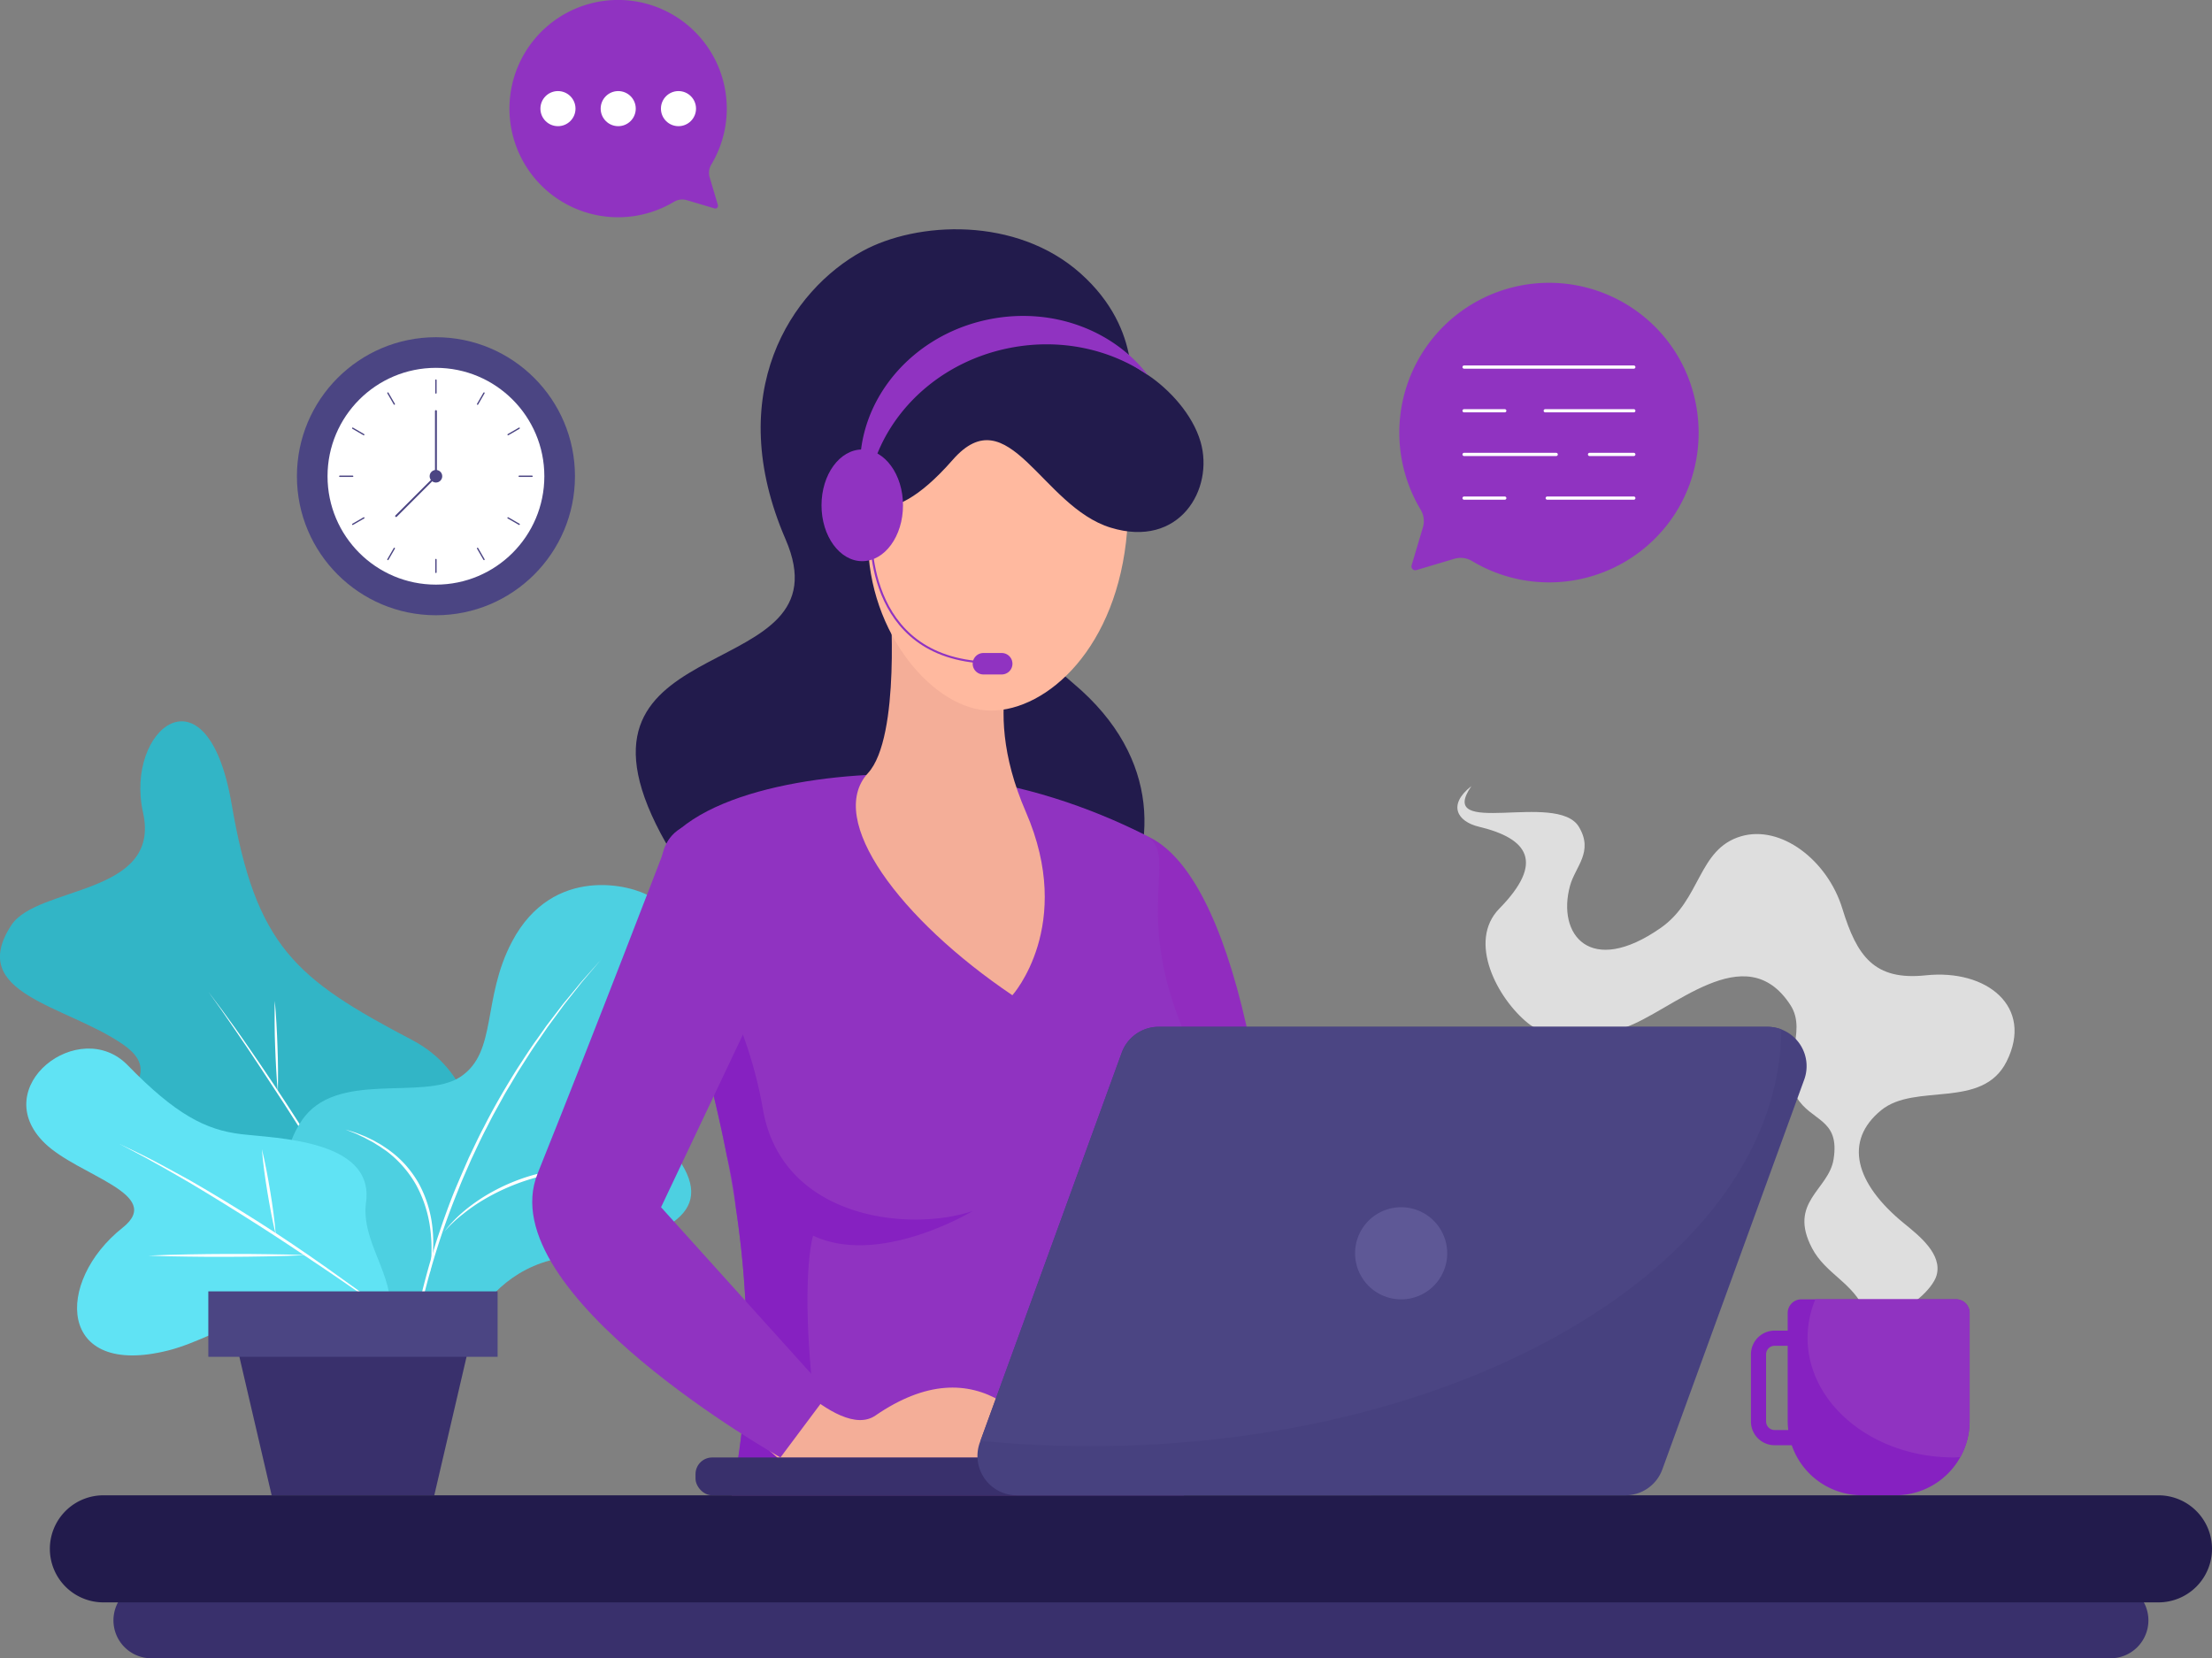 <svg xmlns="http://www.w3.org/2000/svg" viewBox="0 0 1148.62 861.16"><rect x="0" y="0" width="1148.62" height="861.16" fill="#808080" stroke="none"/><defs><style>.cls-1{fill:#32b5c6;}.cls-2{fill:#fff;}.cls-3{fill:#4dd0e1;}.cls-4{fill:#60e3f4;}.cls-5{fill:#39306c;}.cls-6{fill:#4b4583;}.cls-7{opacity:0.74;}.cls-8{fill:#8621c1;}.cls-9{fill:#9033c1;}.cls-10{fill:#221b4c;}.cls-11,.cls-12,.cls-13,.cls-17{fill:none;}.cls-11,.cls-12{stroke:#4b4583;}.cls-11,.cls-12,.cls-13{stroke-linecap:round;stroke-linejoin:round;}.cls-11{stroke-width:0.98px;}.cls-12{stroke-width:0.68px;}.cls-13{stroke:#fff;stroke-width:1.67px;}.cls-14{fill:#912cbf;}.cls-15{fill:#f4ae98;}.cls-16{fill:#ffb99f;}.cls-17{stroke:#9033c1;stroke-miterlimit:10;stroke-width:1.05px;}.cls-18{fill:#47417f;}.cls-19{fill:#5e5896;}</style></defs><title>Asset 2</title><g id="Layer_2" data-name="Layer 2"><g id="Layer_1-2" data-name="Layer 1"><path class="cls-1" d="M206.7,672.18c32.49-5.73,67.67-100.45,7.15-132.19s-80.93-48.56-93.58-122.48-55.68-38.83-46,4.43-54.92,37.89-68.4,58.53c-23.36,35.76,28.31,41.47,57.9,61.83S40.57,576.58,61.57,611,151.28,681.94,206.7,672.18Z"/><path class="cls-2" d="M210,671.28c-8.65-12.91-16.75-26.16-25.08-39.27S168.4,605.72,160,592.66l-12.57-19.61-12.76-19.48c-4.25-6.5-8.61-12.92-13-19.33l-6.6-9.6-6.77-9.47,7,9.31,6.84,9.43c2.27,3.15,4.44,6.37,6.67,9.55s4.41,6.39,6.59,9.61c8.73,12.85,17.18,25.89,25.57,39s16.59,26.26,24.71,39.5l12.14,19.89,6,10C205.9,664.7,207.85,668.06,210,671.28Z"/><path class="cls-2" d="M176.47,617.59c-3.33-.64-6.64-1.35-10-2l-9.94-2.14c-6.63-1.44-13.22-3-19.84-4.47s-13.19-3.11-19.77-4.73l-9.86-2.46c-3.28-.86-6.57-1.69-9.84-2.58,3.33.63,6.65,1.35,10,2l9.94,2.14c6.62,1.44,13.22,3,19.83,4.46s13.19,3.11,19.77,4.74l9.87,2.46C169.91,615.87,173.2,616.69,176.47,617.59Z"/><path class="cls-2" d="M144.28,567.22c-.2-2-.33-4-.49-5.92l-.37-5.93c-.24-4-.39-7.9-.55-11.86s-.24-7.9-.27-11.86l0-5.94c0-2,0-4,.09-5.94.2,2,.33,4,.49,5.92l.37,5.93c.24,4,.39,7.9.54,11.85s.24,7.91.27,11.87l0,5.94C144.33,563.26,144.34,565.24,144.28,567.22Z"/><path class="cls-3" d="M196.55,719.67s18.23-35.6-12.9-58.41-44.91-52.14-27.15-79.09,63.36-10.15,82.63-23,11-40.46,26.8-70.28c21.18-40,62.18-29.41,71.78-23.24s26.59,25,4.34,61.28-5.85,49,11.86,77.42-13.33,39.52-63.71,49.13S231.11,725,231.11,725l-34.56-5.28"/><path class="cls-2" d="M209.36,755.44c-.85-23.58,2-47.18,6.63-70.3,2.32-11.57,5.29-23,8.69-34.31.89-2.81,1.71-5.65,2.65-8.45l2.84-8.38c2-5.55,4-11.11,6.28-16.56s4.64-10.86,7-16.26c2.58-5.31,5-10.7,7.8-15.9,5.33-10.53,11.29-20.74,17.57-30.72,3.26-4.92,6.38-9.93,9.86-14.7l5.11-7.23,5.34-7,2.69-3.51c.89-1.17,1.86-2.28,2.79-3.43l5.62-6.83c1.83-2.3,3.86-4.45,5.79-6.67l5.86-6.62-5.71,6.74c-1.88,2.27-3.86,4.45-5.64,6.8L295.07,519c-.9,1.17-1.85,2.3-2.71,3.49l-2.61,3.56-5.24,7.11-5,7.27c-3.41,4.8-6.46,9.83-9.65,14.78-1.59,2.47-3,5-4.54,7.56s-3.06,5-4.44,7.62l-4.28,7.72c-1.42,2.57-2.7,5.22-4.06,7.83-2.76,5.2-5.16,10.57-7.7,15.87-2.34,5.4-4.79,10.74-6.92,16.23a397.85,397.85,0,0,0-20.73,67.35q-3.72,17.25-5.79,34.81A257.88,257.88,0,0,0,209.36,755.44Z"/><path class="cls-2" d="M230.67,639.69c5.34-7.19,12.41-13,19.94-17.83a101.15,101.15,0,0,1,24.47-11.15,127.94,127.94,0,0,1,13.1-3.13A120.17,120.17,0,0,1,301.54,606c4.47-.31,9-.31,13.43-.2,2.23.08,4.46.28,6.69.41s4.45.47,6.67.73l-6.69-.31c-2.23,0-4.46-.09-6.68,0-4.45,0-8.9.18-13.33.64s-8.82,1-13.18,1.84a130,130,0,0,0-12.91,3.18,111.13,111.13,0,0,0-24.29,10.66,91.08,91.08,0,0,0-10.93,7.59A67.16,67.16,0,0,0,230.67,639.69Z"/><path class="cls-2" d="M223,661.84a72.84,72.84,0,0,0,1.07-12,78,78,0,0,0-.68-11.93,64.46,64.46,0,0,0-7.27-22.51,57.5,57.5,0,0,0-15.56-17.74L198.11,596c-.79-.6-1.68-1.07-2.51-1.61s-1.67-1.09-2.56-1.55l-2.64-1.4c-.44-.23-.87-.49-1.32-.71l-1.37-.63L185,588.8c-1.85-.78-3.73-1.47-5.59-2.23,1.91.6,3.85,1.15,5.74,1.83l2.82,1.1,1.41.56c.46.19.91.42,1.37.63l2.73,1.31c.91.43,1.76,1,2.65,1.47s1.78,1,2.6,1.55l2.53,1.7a54.83,54.83,0,0,1,9.1,8,56,56,0,0,1,7.12,9.9,60.86,60.86,0,0,1,7.09,23.14A70.05,70.05,0,0,1,223,661.84Z"/><path class="cls-4" d="M87.43,701.28c-57.71,14.6-59.11-35.7-23.75-63.74,22.1-17.53-23-26.89-40.49-43.93-30-29.28,18.12-66.1,43.1-40.45s40.47,33.53,58.66,35.77,69.55,2.8,65.12,35.47c-2.76,20.35,14.84,37.74,12.44,58.15C149.14,664.49,117.5,693.68,87.43,701.28Z"/><path class="cls-2" d="M202.51,682.55c-5.67-4-11.32-8-17-11.93s-11.4-7.89-17.15-11.76c-11.48-7.76-23-15.46-34.69-22.91s-23.46-14.75-35.36-21.84c-6-3.45-12-7-18.06-10.29-6-3.45-12.21-6.55-18.33-9.82,6.27,3,12.54,5.94,18.67,9.18s12.21,6.6,18.29,9.94c12,6.89,23.87,14.15,35.6,21.58s23.18,15.24,34.53,23.22q8.5,6,16.92,12.11C191.47,674.15,197,678.28,202.51,682.55Z"/><path class="cls-2" d="M143.22,641.28c-1.78-7.32-3.12-14.71-4.35-22.12S136.6,604.31,136,596.8c1.79,7.32,3.13,14.71,4.36,22.12S142.6,633.77,143.22,641.28Z"/><path class="cls-2" d="M159,651.81c-3.42.17-6.83.26-10.25.39l-10.24.24c-6.83.16-13.66.2-20.49.23s-13.66,0-20.49-.11l-10.24-.17c-3.42-.12-6.83-.18-10.25-.34,3.42-.18,6.83-.26,10.25-.4l10.24-.24c6.83-.15,13.66-.19,20.49-.23s13.66,0,20.49.12l10.24.17C152.2,651.59,155.61,651.65,159,651.81Z"/><polygon class="cls-5" points="141.06 776.52 225.51 776.52 245.17 692.11 121.4 692.11 141.06 776.52"/><rect class="cls-6" x="108.19" y="670.61" width="150.21" height="33.98" transform="translate(366.58 1375.2) rotate(180)"/><g class="cls-7"><path class="cls-2" d="M968.5,681.08c-6-14.9-20.47-19.4-27.54-32.85C928.29,624.16,949.59,618,952.12,602c3.37-21.29-11.58-19.38-19.3-32.35-9.07-15.24,6.29-33.28-3.13-47.76-23.42-36-61.53,3.55-86.36,11.86-15.21,5.1-38,7.24-49.94-2.44-15.81-12.78-31.57-42.38-14.83-59.47,23.59-24.08,14.94-36.41-10.57-42.51-11.29-2.7-16.46-11.3-3.93-21.13-19,27.52,44.48,2.46,55.78,21.13,7.85,13-1.83,20.63-4.56,30.6-7,25.51,10.54,47.46,47.11,21.92,21-14.69,19.25-40.85,41.54-47.52,20.84-6.23,45.07,12.44,52.74,37.49,7.58,24.78,16.58,37.49,43.3,34.67,31.74-3.35,56.21,16.32,42,44.73-12.59,25.18-47.44,10.87-65.12,25.31-19.62,16-13.52,38.09,11.87,58.79,7.88,6.43,20,16,16.88,27-2,7.1-14.69,18.38-22.85,18.68Z"/></g><path class="cls-8" d="M921.51,691h6.78v-9.18a7.08,7.08,0,0,1,7.08-7.07h80.33a7.08,7.08,0,0,1,7.07,7.07V738a38.51,38.51,0,0,1-38.51,38.51H966.81a38.51,38.51,0,0,1-36.41-26h-8.89a12.3,12.3,0,0,1-12.3-12.3V703.31A12.3,12.3,0,0,1,921.51,691Zm-4.44,47.18a4.46,4.46,0,0,0,4.44,4.44h7.09a39.24,39.24,0,0,1-.31-4.62V698.87h-6.78a4.45,4.45,0,0,0-4.44,4.44Z"/><path class="cls-9" d="M938.61,694.71a51.85,51.85,0,0,1,4.07-20h73a7.08,7.08,0,0,1,7.07,7.07V738a38.32,38.32,0,0,1-4.87,18.72c-1.11,0-2.2.14-3.31.14C972.62,756.87,938.61,729,938.61,694.71Z"/><path class="cls-5" d="M78.62,861.16H1095.89a19.71,19.71,0,0,0,19.71-19.7h0a19.72,19.72,0,0,0-19.71-19.71H78.62a19.71,19.71,0,0,0-19.71,19.71h0A19.7,19.7,0,0,0,78.62,861.16Z"/><path class="cls-10" d="M53.69,832.12H1120.82a27.8,27.8,0,0,0,27.8-27.8h0a27.8,27.8,0,0,0-27.8-27.8H53.69a27.8,27.8,0,0,0-27.8,27.8h0A27.8,27.8,0,0,0,53.69,832.12Z"/><circle class="cls-6" cx="226.37" cy="247.31" r="72.19"/><circle class="cls-2" cx="226.37" cy="247.31" r="56.29"/><line class="cls-11" x1="226.37" y1="247.31" x2="226.37" y2="213.47"/><line class="cls-11" x1="226.37" y1="247.31" x2="205.68" y2="268"/><line class="cls-12" x1="226.37" y1="297.23" x2="226.37" y2="290.55"/><line class="cls-12" x1="201.42" y1="290.55" x2="204.76" y2="284.76"/><line class="cls-12" x1="183.14" y1="272.28" x2="188.94" y2="268.94"/><line class="cls-12" x1="176.43" y1="247.32" x2="183.14" y2="247.32"/><line class="cls-12" x1="183.14" y1="222.37" x2="188.9" y2="225.71"/><line class="cls-12" x1="201.42" y1="204.09" x2="204.76" y2="209.86"/><line class="cls-12" x1="226.37" y1="204.09" x2="226.37" y2="197.38"/><line class="cls-12" x1="247.99" y1="209.89" x2="251.33" y2="204.09"/><line class="cls-12" x1="263.84" y1="225.71" x2="269.6" y2="222.37"/><line class="cls-12" x1="269.6" y1="247.32" x2="276.28" y2="247.32"/><line class="cls-12" x1="263.8" y1="268.94" x2="269.6" y2="272.28"/><line class="cls-12" x1="247.99" y1="284.76" x2="251.33" y2="290.55"/><circle class="cls-6" cx="226.37" cy="247.31" r="3.27"/><path class="cls-9" d="M749.38,169.66a77.78,77.78,0,0,1,111,1c27.81,28.81,29,75,2.65,105.11a77.78,77.78,0,0,1-98.69,15.55,11.48,11.48,0,0,0-9.23-1.11l-19.67,5.85a2,2,0,0,1-2.45-2.45l5.86-19.67a11.54,11.54,0,0,0-1.14-9.25A77.8,77.8,0,0,1,749.38,169.66Z"/><line class="cls-13" x1="848.39" y1="190.63" x2="760.24" y2="190.63"/><line class="cls-13" x1="781.38" y1="213.31" x2="760.24" y2="213.31"/><line class="cls-13" x1="848.39" y1="213.31" x2="802.39" y2="213.31"/><line class="cls-13" x1="808.09" y1="235.99" x2="760.24" y2="235.99"/><line class="cls-13" x1="848.39" y1="235.99" x2="825.39" y2="235.99"/><line class="cls-13" x1="781.38" y1="258.67" x2="760.24" y2="258.67"/><line class="cls-13" x1="848.39" y1="258.67" x2="803.42" y2="258.67"/><path class="cls-10" d="M586.68,206.55s7.86-34.73-25.56-64.54-85.06-27.1-113.38-11.55C411,150.61,375,203.93,407.94,280.11S290,324.83,340.61,428,478.72,460,510.17,502.75,650.51,433.4,557.49,355,579.63,277,586.68,206.55Z"/><path class="cls-14" d="M595.19,434c38.18,16.27,69.79,113,72.74,319.44H585.65S535.66,408.57,595.19,434Z"/><path class="cls-9" d="M493.11,403.18c-45.13-4.46-118.69,3-145.12,32.23-5.84,6.44-5.87,18.51-2.74,35.2,11,59,61.5,175.69,34.68,305.91H614.85S592.57,674.76,605,642.65c14.24-36.71,26.56-69.89,12.54-100.55-31.91-69.83-3.33-98.73-23.55-108.82C566.18,419.38,531.28,407,493.11,403.18Z"/><path class="cls-8" d="M396.15,576C406,633,472,640,505.09,628.89c0,0-48.16,29.16-82.89,12.78,0,0-8.85,27.85,4.38,115.43h-43.2s0-.18,0-.45c6.83-45.81,4.69-89.63-1.27-129.45a183.84,183.84,0,0,0-4.62-26.66l-.06-.24C372,572.38,365.13,546.85,359,524.57a248.4,248.4,0,0,1-3.63-44.92S386.32,519,396.15,576Z"/><path class="cls-15" d="M393.69,698.35s41,50.4,60.88,36.75c26.28-18.07,47.9-17.75,65.27-7.38,18,10.76,24.9,29.38,24.9,29.38H403.89l-41-35.48Z"/><path class="cls-9" d="M346.44,437.49s-36.21,94.58-67.26,171.9c-25.07,62.42,126.08,147.48,126.08,147.48l25-33.45-87-96.5,53.24-112.26s30.86-61.23-16-82.93C354.35,419.65,346.44,437.49,346.44,437.49Z"/><path class="cls-15" d="M462.21,311.07s5.69,71.7-11.51,90.43c-22.11,24.08,16.71,76,75,115.33,0,0,32.6-36.2,7-95.18s-.79-92.28-.79-92.28Z"/><path class="cls-16" d="M450.7,280.11c0,49.13,34.61,88.91,63.86,88.91s65.78-32.67,70.69-93.12c4-49-22.4-84.75-62.3-84.75S450.7,231,450.7,280.11Z"/><path class="cls-10" d="M572.56,179.65c4.11,2.37,13,8.14,23.38,15,11.3,7.52,23.34,20.55,27.48,34.8C630.53,254,612.52,285,576.7,274s-52.94-68.41-82-35.19c-36.12,41.28-49.23,18.27-49.23,18.27s7.24-51.4,43.85-74.53C508.92,170.17,538.48,160,572.56,179.65Z"/><path class="cls-9" d="M426.58,262.42c0,16,9.47,29,21.16,29s21.16-13,21.16-29-9.48-29-21.16-29S426.58,246.39,426.58,262.42Z"/><path class="cls-9" d="M514.33,165.69c32.55-6.27,63.93,6,81.61,29-19.5-13.32-45.05-19.12-71.24-14.08-43.23,8.33-73.86,43.44-74.87,82.42a68.87,68.87,0,0,1-2-7.79C440,214.37,469.74,174.28,514.33,165.69Z"/><path class="cls-17" d="M452.34,271.89s-5.9,65.59,54.39,71.81"/><path class="cls-9" d="M510.66,350.25h9.5a5.57,5.57,0,0,0,5.57-5.57h0a5.57,5.57,0,0,0-5.57-5.57h-9.5a5.58,5.58,0,0,0-5.57,5.57h0A5.57,5.57,0,0,0,510.66,350.25Z"/><rect class="cls-5" x="361.16" y="756.87" width="359.48" height="19.65" rx="8.66" ry="8.66"/><path class="cls-18" d="M528,776.52H844a20.41,20.41,0,0,0,19.19-13.44l73.69-202.45a20.43,20.43,0,0,0-19.2-27.41h-316a20.43,20.43,0,0,0-19.2,13.44L508.8,749.1A20.43,20.43,0,0,0,528,776.52Z"/><path class="cls-6" d="M925,534.55C923.79,654.21,763.54,751,566,751c-19.37,0-38.37-1-56.9-2.74l73.37-201.59a20.43,20.43,0,0,1,19.2-13.44h316A20.48,20.48,0,0,1,925,534.55Z"/><path class="cls-19" d="M703.65,650.84a23.92,23.92,0,1,0,23.91-23.92A23.91,23.91,0,0,0,703.65,650.84Z"/><path class="cls-9" d="M360.87,16.52A56.42,56.42,0,1,0,350,104.77a8.38,8.38,0,0,1,6.69-.8L371,108.21a1.42,1.42,0,0,0,1.77-1.77l-4.24-14.27a8.31,8.31,0,0,1,.82-6.71A56.44,56.44,0,0,0,360.87,16.52Z"/><circle class="cls-2" cx="352.31" cy="56.41" r="9.11"/><circle class="cls-2" cx="321.02" cy="56.41" r="9.11"/><circle class="cls-2" cx="289.73" cy="56.41" r="9.11"/></g></g></svg>